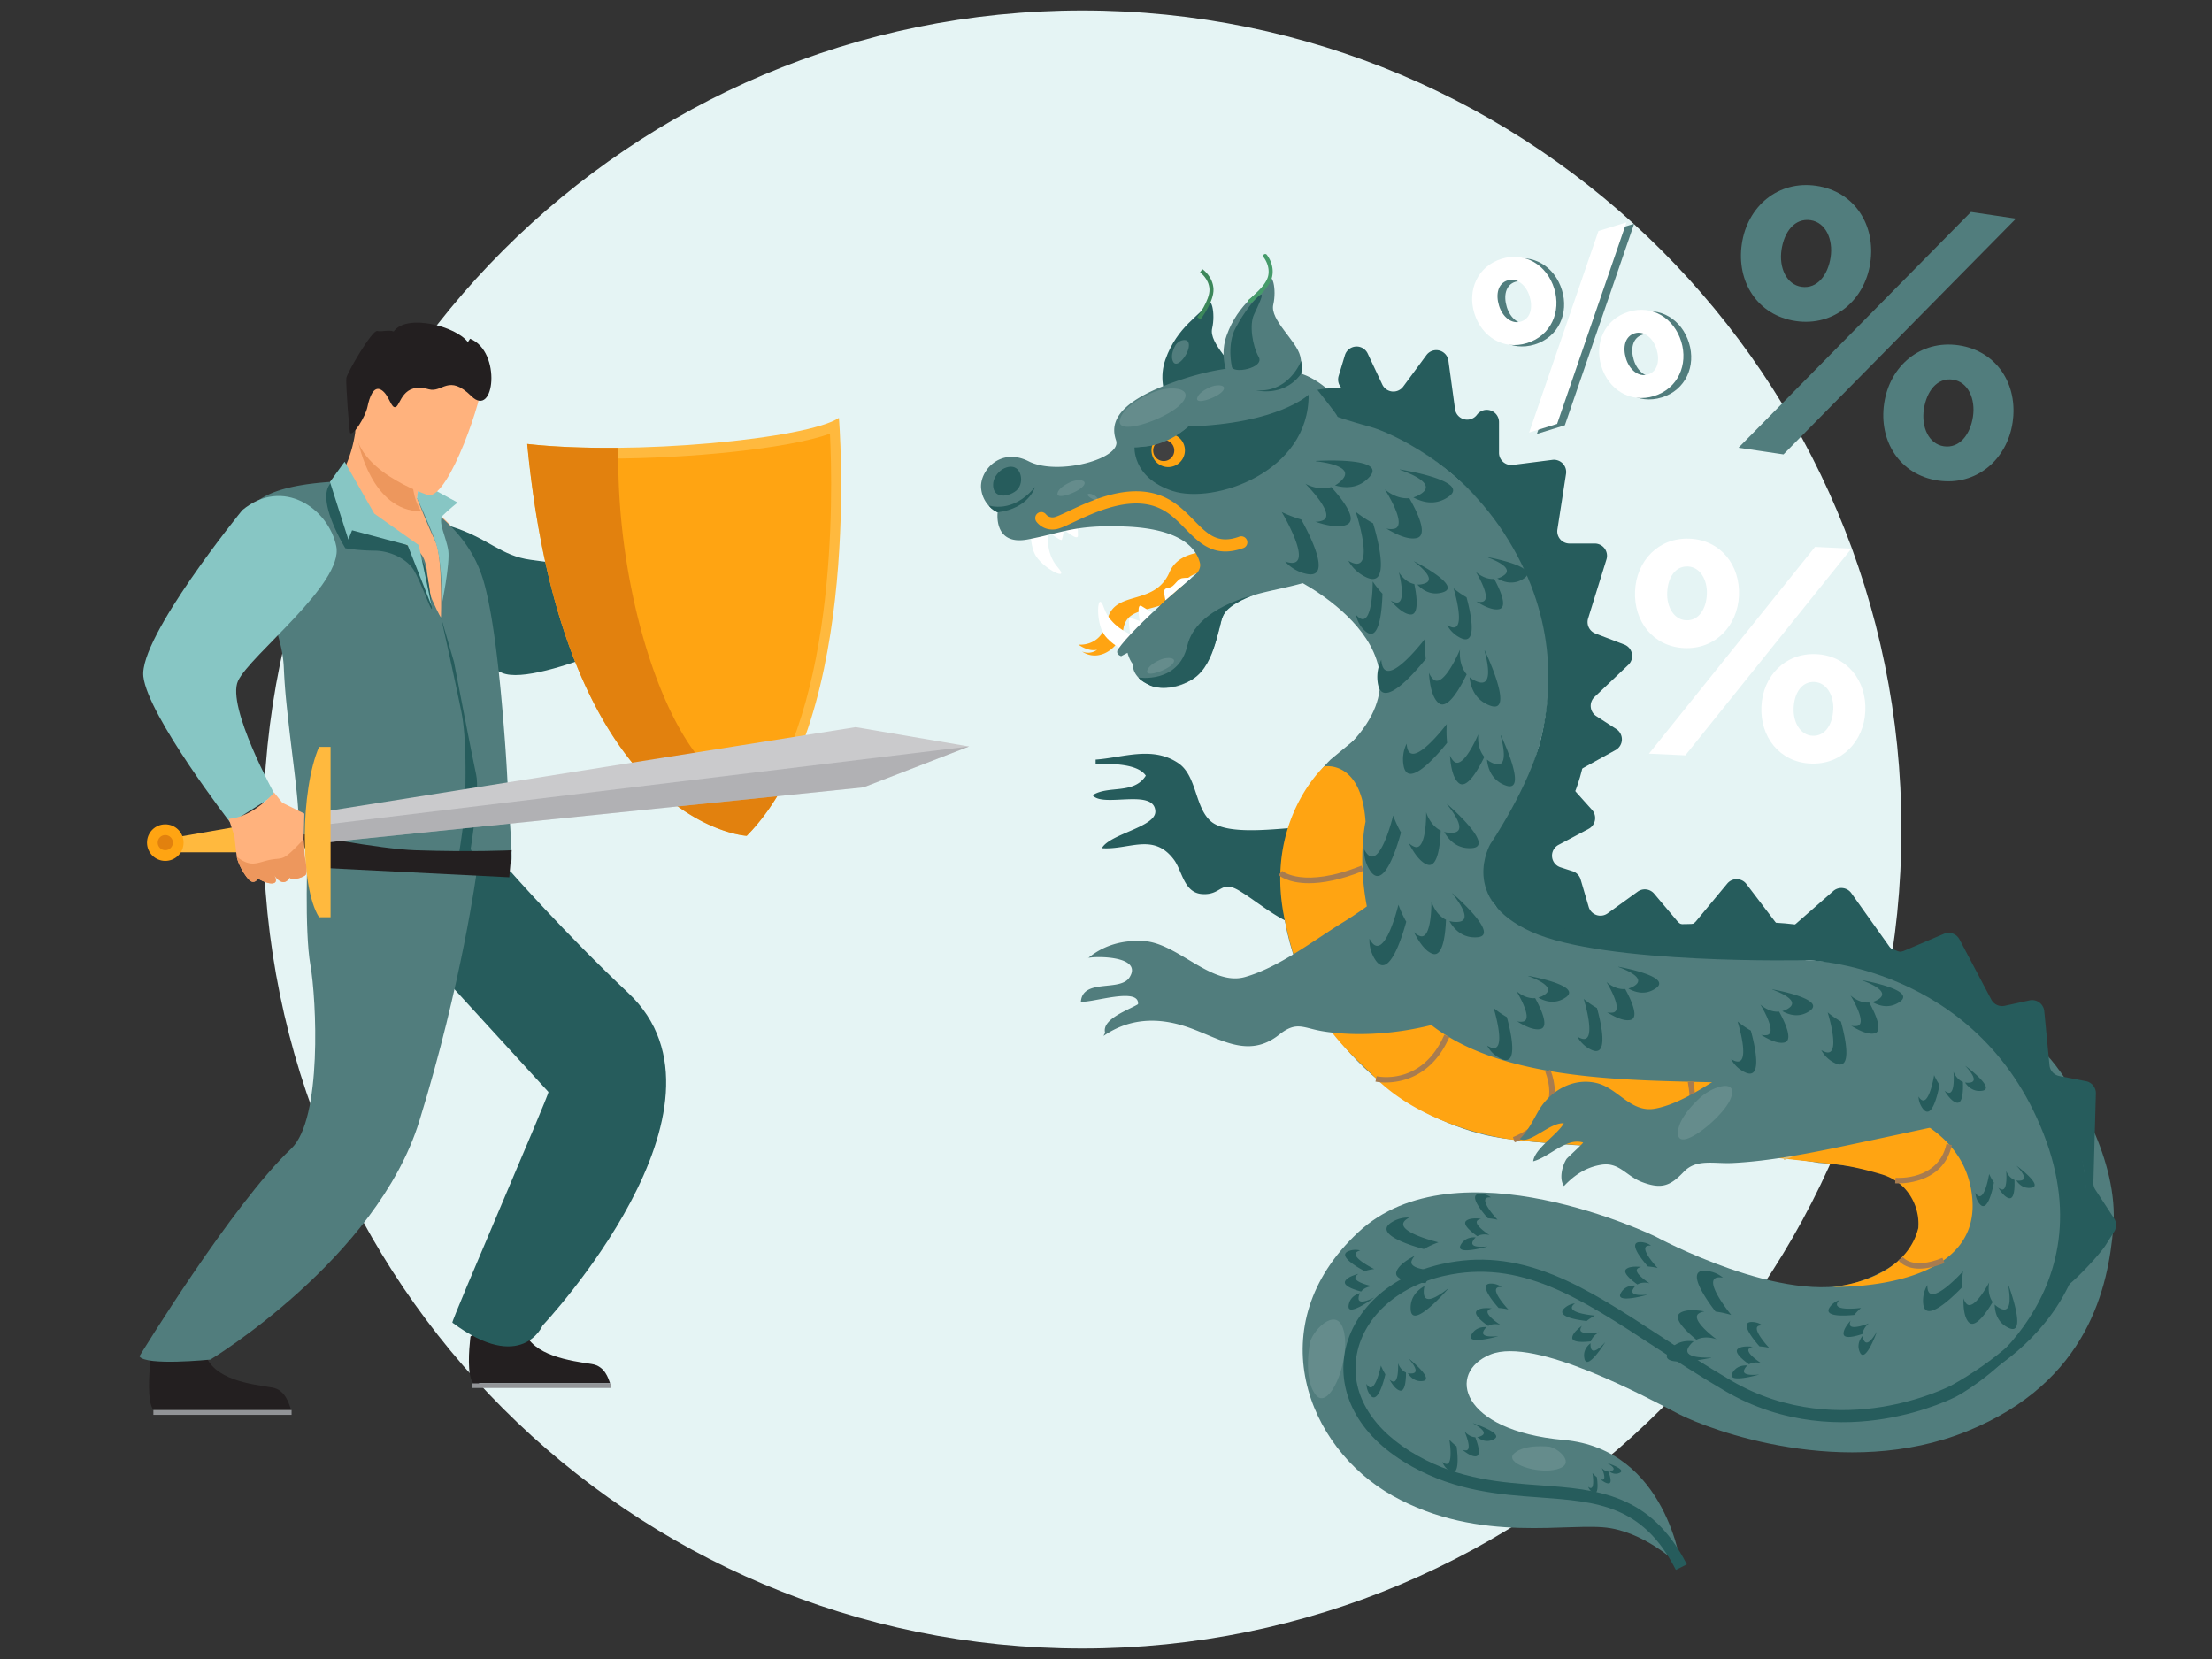 <svg xmlns="http://www.w3.org/2000/svg" width="1600" height="1200" viewBox="0 0 1600 1200">
  <rect x="0" y="0" width="1600" height="1200" fill="#333333" stroke="none"/>
  <defs>
    <style>
      .cls-1 {
        fill: #e5f4f4;
      }

      .cls-2 {
        fill: #a87c4f;
      }

      .cls-3 {
        fill: #265c5c;
      }

      .cls-4 {
        fill: #231f20;
      }

      .cls-5 {
        fill: #517d7d;
      }

      .cls-6 {
        fill: #929497;
      }

      .cls-7 {
        fill: #ffb27d;
      }

      .cls-8 {
        fill: #87c6c4;
      }

      .cls-9 {
        fill: #8a5d3b;
      }

      .cls-10 {
        fill: #ed975d;
      }

      .cls-11 {
        fill: #ffb93e;
      }

      .cls-12 {
        fill: #ffa412;
      }

      .cls-13 {
        fill: #e2810e;
      }

      .cls-14 {
        fill: #cacacc;
      }

      .cls-15 {
        fill: #85868c;
        opacity: 0.36;
      }

      .cls-16, .cls-21 {
        fill: #fff;
      }

      .cls-17 {
        fill: #459b6a;
      }

      .cls-18 {
        fill: #3c875a;
      }

      .cls-19 {
        fill: #404041;
      }

      .cls-20 {
        fill: #e0bf77;
      }

      .cls-21 {
        opacity: 0.12;
      }
    </style>
  </defs>
  <title>Likvidum_illustration</title>
  <g id="background">
    <path class="cls-1" d="M1375.34,600c0,327.2-265.25,592.45-592.45,592.45S190.44,927.2,190.44,600,455.69,7.55,782.89,7.55,1375.34,272.8,1375.34,600Z"/>
  </g>
  <g id="illustration">
    <g>
      <path class="cls-2" d="M544.84,462.51a57.4,57.4,0,0,1-34.48-10.39c-3.19-2.27-5.62-5.34-9.34-6.82-2.73-1.09-8.87.06-11.1-1.67-4.69-3.63-4.54-18-.29-22,5-4.63,13.17.32,19.17.08,7.67-.3,12.2-.56,19.44-3.12,6.43-2.27,16.66-6.69,23.14-2.36,8.57,5.74,8.74,23.18,5.86,30.35.69,4.37.29,10.89-2.83,15A63.17,63.17,0,0,1,544.84,462.51Z"/>
      <path class="cls-3" d="M265.29,424.69s71.5,51.2,98.07,62.1,131.71-41.24,131.71-41.24l-2-25.63s-90.13-12.44-109.22-15c-21.59-2.89-30.49-15.51-57.07-24S261.82,388.51,265.29,424.69Z"/>
      <g>
        <path class="cls-4" d="M441.31,1000.58H342.37c-4.76-5.39-3-25.29-2.29-31.79.15-1.31.25-2.07.25-2.07s33.79-25.1,38.43-5.88c.14.6.32,1.19.5,1.77,5.85,18,33.5,21.73,48.64,24C437.75,988.1,440,997.27,441.31,1000.58Z"/>
        <path class="cls-4" d="M210.63,1019.92H111c-4.8-5.85-3-27.44-2.31-34.49.15-1.42.26-2.24.26-2.24s34-27.23,38.71-6.38c.14.65.31,1.29.5,1.92,5.89,19.5,33.46,22.43,48.72,24.9C206.76,1005.24,209.28,1016.32,210.63,1019.92Z"/>
        <path class="cls-3" d="M369.23,630.31s39.7,45.16,85.21,87.92c87.35,82.09-62,240.59-62,240.59s-15,35.29-65.23-2.14c-1.09-.81,70.42-165.8,69.5-166.81-44.91-49.19-143-156.24-143-156.24Z"/>
        <path class="cls-5" d="M344.94,629.75s-10.79,81.46-41.63,181.15S152.18,983.42,152.18,983.42s-47,4.76-51.33-2.38c0,0,67-109.78,109.78-150.18,22.57-21.31,18.29-108,13.88-132.91s-2-83.9-2-83.9Z"/>
        <rect class="cls-6" x="110.96" y="1019.92" width="99.95" height="3.47" transform="translate(321.86 2043.32) rotate(-180)"/>
        <rect class="cls-6" x="341.59" y="1000.67" width="100.11" height="3.31" transform="translate(783.3 2004.65) rotate(-180)"/>
      </g>
      <path class="cls-7" d="M325.85,379.92c-34.28,12.35-95.54-14.83-95.54-14.83s31.06-25.3,27.39-75.19l27.71,20.56,18.82,14a218.5,218.5,0,0,1-1.12,23.93c-.36,4-.84,8.49-1.47,13.39A83.15,83.15,0,0,1,325.85,379.92Z"/>
      <path class="cls-5" d="M369.7,623.12c-10,.27-75.49,5.94-80.21,5.67-24.83-1.23-38.67-.8-62.58-9.71-3.17-1.18-11-9.74-10.84-16.27.76-22.72-4.41-50.4-9-95.24-.84-8.34-1.43-16.64-1.79-24.81-2.67-60.91-83-126.09,33.42-134.18,2.67-.18,16.05,4.11,28.81,9.38a55.24,55.24,0,0,0,34.26,2.49L313,369c13.79,11,29,26.13,36.29,49.7,6.21,20.06,10.84,56.49,14.09,94.3,1.47,17.15,2.81,34.44,3.62,50.86l0,.59a50,50,0,0,1,.36,5q.24,4.38.46,8.61C368.77,595.68,371,623.06,369.7,623.12Z"/>
      <path class="cls-7" d="M301.73,360.45s7.86,20.45,13.22,31.17,4,54.94,4,54.94-1-.67-6.36-12.73S312.27,401,298.87,397s-32.16-16.08-40.19-25.46-12.06-22.78-12.06-22.78l8-10.72Z"/>
      <path class="cls-3" d="M249.3,334s-8,12.06,5.36,28.14,33.49,28.14,44.21,34.84,12.06,32.16,13.4,41.54-8-18.76-13.4-26.8-17.42-13.4-28.14-13.4a141.07,141.07,0,0,1-20.93-1.75s-19.77-31.9-11.94-45.21C246.39,336.86,249.3,334,249.3,334Z"/>
      <path class="cls-8" d="M303.11,348.36,331,363.48s-6.7,5.36-10.72,9.38,2.68,16.08,4,25.46-4.69,38.86-4.69,38.86.67-30.82-4.69-45.56-13.22-31.17-13.22-31.17Z"/>
      <path class="cls-3" d="M319,446.56s10.72,48.24,14.74,68.34,2.93,51.44,2.68,65.65-6.7,50.92-6.7,50.92l16.21-5.6-5.49-11.82s6.7-41.53,4-53.59-16.08-81.74-16.08-81.74Z"/>
      <path class="cls-4" d="M368.37,634.57l-141.85-7.12-10.45-24.64S274.54,614.1,300.13,615c42.33,1.41,69.95,0,69.95,0Z"/>
      <path class="cls-8" d="M175.26,369S100.35,460.89,103.7,489.4s63.09,105.86,63.09,105.86l32.08-20.32s-35.17-63.86-26.73-82.34,76.54-70.39,71.09-97.46S204.68,344.56,175.26,369Z"/>
      <polygon class="cls-8" points="312.27 438.52 294.85 394.3 254.66 383.58 251.97 390.28 238.66 348.58 249.29 334 270.74 371.52 302.89 394.3 312.27 438.52"/>
      <path class="cls-9" d="M534.08,419.07c.15-.29,1.32-.82.52.05-23.26,4.78,4.76,37.16.67,39.16,0,.1.72.58.13.93-15,7-11.06-19.58-13.24-24.81s-9.55-7.17-4.31-11.9C520.61,420,532.65,420.1,534.08,419.07Z"/>
      <path class="cls-2" d="M504.23,419.92c-.18-.28,1.56,1.29,2.56,1.79,7.83-5.8,25-21.88,31.64-6.91-3.76,3.37-9.06,3-13.73,5.31-9.68,4.77-3.91,4.72-4.23,13C519.87,448.2,501.44,433,504.23,419.92Z"/>
      <path class="cls-2" d="M554.56,420.13c.48-15.39-22.5.2-26.77,1.39-2.23,6.56-2.43,13.16.68,19.57,1.43,3,4.41,5.64,5.48,8.6,1.26,3.44.26,6.55,3,9.47,4,4.26,15.75,4.81,19.44.25,3.39-4.2,2.05-13.29,2.63-18.8.48-4.5.62-8.51-.64-13.12C557,422.45,554.29,421.24,554.56,420.13Z"/>
      <path class="cls-10" d="M298.17,346s-.09,14.39,6.56,23.89c-36.12,0-45.49-50-45.49-50,10.7.47,19.42,2.85,26.34,6.33Z"/>
      <path class="cls-7" d="M310,358.24s-58.91-18.95-52.56-54.63,3.21-60.91,40.15-56.47,50.85,14,51.62,26.38S325.09,359.74,310,358.24Z"/>
      <path class="cls-4" d="M253.31,313.25c2.37,2.1,11.06-12,12.49-19s4.49-15.79,10.19-12.1,6.91,13.89,10.37,12.18,4.82-18.16,23.72-12.78c10,2.85,14.23-11.43,30.9,5s22.08-32.26-.92-41.54l-1.65,2.48c-8.09-11.26-44.08-21-53.62-7.76-4.24-1.33-7.75.38-12-.32-3.67-.61-21.62,29.88-22.27,34.08C250,276.6,252.59,312.63,253.31,313.25Z"/>
      <g>
        <path class="cls-11" d="M381.35,321.12c76,8.61,203.21-3.75,225.45-18.85,0,0,18.09,216.38-66.68,302.3C540.12,604.57,408,597.74,381.35,321.12Z"/>
        <path class="cls-12" d="M537.61,596.44c-8.54-1.44-34.84-8-63-36.51-31.18-31.58-70.89-97.06-85.2-230.21,14.81,1.32,31.59,2,50,2,58.22,0,130.43-7.06,160.92-18C602.5,357.47,605.83,523.5,537.61,596.44Z"/>
        <path class="cls-13" d="M570.18,561.47c-8.21,16.3-18.1,31-30.06,43.11,0,0-132.16-6.83-158.78-283.47,19.48,2.21,42.36,3,66,2.79-2.78,127,54.29,275,112.14,242.23A49.52,49.52,0,0,1,570.18,561.47Z"/>
      </g>
      <polygon class="cls-11" points="171.19 597.99 125.05 606 125.05 616.48 176.93 616.48 171.19 597.99"/>
      <circle class="cls-12" cx="119.56" cy="609.49" r="13.23"/>
      <circle class="cls-13" cx="119.56" cy="609.49" r="5.49"/>
      <path class="cls-7" d="M220.78,633.15c-2.15,1.68-9.62,4.1-11.3,1.68,0,0-1.92,3.84-5.29,3.14-2.71-.59-5-3.7-5.82-4.85.76,1.32,2.68,5.22-.89,5.81-4.33.73-11.17-3.6-11.17-3.6a3.28,3.28,0,0,1-4.22,2.38c-3.34-1-10.08-12.72-10.81-18S169.6,605,169.6,605l-4.11-12.74c17.84-1.26,32.79-19,32.79-19l5.91,7.37,15.95,7.84-.5,18.72.79,12.5S223,631.46,220.78,633.15Z"/>
      <polygon class="cls-14" points="700.96 539.94 698.78 540.8 624.57 569.51 234.88 609.49 229.2 598.16 232.41 597.76 235.38 586.86 618.92 525.96 698.25 539.48 700.96 539.94"/>
      <polygon class="cls-15" points="236.87 596.26 700.96 539.94 624.57 569.51 234.88 609.49 236.87 596.26"/>
      <path class="cls-11" d="M230.79,540.26c-13.45,30.65-14.17,100.88,0,123.22h8.33V540.26Z"/>
      <path class="cls-10" d="M220.78,633.15c-2.15,1.68-9.62,4.1-11.3,1.68,0,0-1.92,3.84-5.29,3.14-2.71-.59-5-3.7-5.82-4.85.76,1.32,2.68,5.22-.89,5.81-4.33.73-11.17-3.6-11.17-3.6a3.28,3.28,0,0,1-4.22,2.38c-3.34-1-10.08-12.72-10.81-18,9.62,7.5,13.94,4.73,21.91,2.71s10.17-.13,15.3-4.39,9.33-9.32,11.15-10.81l.79,12.5S223,631.46,220.78,633.15Z"/>
    </g>
    <g>
      <path class="cls-3" d="M1025.09,588.67a599.24,599.24,0,0,1-85.29,9.86c-15.56.69-51.46,6-63.71-4.27-12-10.07-10.2-33.15-23.87-42.32-18.78-12.59-39.89-3.88-59.72-2.5,0,.12,0,2.74,0,2.89,10.11.28,30-.47,36.3,8.71-8.77,13.87-27,6.79-38.47,14.14,7.21,9.29,44.47-5.26,45.36,11.55.61,11.53-33,16.31-38.67,26.79,19.72,1.39,37.42-11.59,52.22,8.47,6,8.17,7.09,23.78,20.27,24.7,14.44,1,13.16-10.73,27.12-2.27,13.34,8.09,27.12,20.55,42.19,25.17,14.52,4.45,30.36,6.7,45.28,11.16q31.13,9.3,62.32,18.4l-18.5-108.69"/>
      <path class="cls-12" d="M903.45,402.84s-46.79-13.91-57.56,11.1S805.75,426.19,801,448.58c-4.18,19.81-20.95,17.67-20.95,17.67s6.9,5.34,13.52,3.74a10.81,10.81,0,0,1-10.91,1.23,15.78,15.78,0,0,0,13.19,2.42c7.94-1.91,15-9.46,16.75-19,2.26-12.32,12.75-12.24,27.79-17,16.94-5.32,9.73-17.75,25.29-22.91s43.54,6.3,43.54,6.3Z"/>
      <path class="cls-5" d="M962.48,549.38s-52.55,48-29.47,132.8,96.16,132.57,153.19,141.06,173.4,7.88,229.5,17.91c0,0,50.29,2.26,63.43,18.72s18.43,49.23-34.8,67.32-146.66-32.67-146.66-32.67-143.89-70-215.42-3-37.07,155.57,25,190.34c63.64,35.64,128.87,18.63,157.54,23.5s51.32,28.19,51.32,28.19-10.12-85.27-85.07-92-85.1-48.84-52.9-61.85,113.65,31.47,136.08,43.08,120.3,48.19,208.56,12.49S1525,930.08,1528.61,887.93c4.09-48.11-28.5-101.78-45-121.36s-70.22-57.67-124.78-66.75c-45.26-7.54-167.52-10.62-167.52-10.62s-94.4-6-117.86-43.54,22.73-101.06,22.73-101.06,8.4-46.54-91.12-30.37Z"/>
      <g>
        <path class="cls-3" d="M854,305.9s-19.58-21.46-11.05-45.78,26.19-32.5,29.64-39.88,6.75,6.23,4.19,17.32,16.76,26.06,19.45,37.19S899.25,314.6,854,305.9Z"/>
        <path class="cls-16" d="M779.48,378.33s.09,3.6.24,9c.11,4.59-10-4.24-10-4.24s-.78,4.53-1.61,7.25c-.52,1.72-10.06-6-10.06-6s-2.3,15.36,7,25.92-9,2-15.5-7.69c-4.33-6.42-4.07-17.9-4.07-17.9S769.56,377.69,779.48,378.33Z"/>
        <path class="cls-5" d="M930.18,269.16s-24.91-11-73.5,4.66-54,31.35-49.44,44.66-42.19,25.9-63.09,15.23-36.17,7.43-34.42,20.1a21.29,21.29,0,0,0,11.9,16.76s-3.29,24.36,21.75,19.62,34-10.83,71.07-9.3,50.51,14,53.5,26.36S836,432,835.53,446.5s-9.13,21.84-14.76,31.05,9.68,23.85,29.48,19.07,27.34-22.31,33.1-47.27,51.7-19,81.47-36.69,38.09-53.7,28.45-82.8S953,266.26,930.18,269.16Z"/>
        <path class="cls-16" d="M833.39,443.08l-7.67-4.69c-3.92-2.39-1.33,10.79-1.33,10.79s-4.3-1.57-7.08-2.21c-1.75-.41.22,11.73.22,11.73s-14.47-5.68-19-19-6.23,6.74-1.06,17.27c3.4,6.95,13.48,12.46,13.48,12.46S829,452,833.39,443.08Z"/>
        <path class="cls-5" d="M866,414.38S820,452.85,808.48,470c0,0-1.87,3.08,2.43,4.65l4.65-2.43s1.5,6.19,4.87,9.3,20-31,20-31S867.69,425.86,866,414.38Z"/>
        <path class="cls-16" d="M843,434.21s-1.49-6.18-.55-7.72,3.71-.9,5.89-2.73,4-4.91,6.52-5.5a26.59,26.59,0,0,1,6.75-.19Z"/>
        <path class="cls-5" d="M898.23,288.66s-19.58-21.46-11.05-45.77,26.19-32.51,29.64-39.89,6.74,6.23,4.18,17.32,16.77,26.06,19.46,37.2S943.53,297.36,898.23,288.66Z"/>
        <path class="cls-17" d="M904.22,219.27a1.47,1.47,0,0,1-1.16-.57,1.46,1.46,0,0,1,.28-2c.12-.09,12.16-9.34,13.94-17.05,1.72-7.47-3.23-13.52-3.28-13.58a1.46,1.46,0,0,1,2.23-1.88c.25.29,5.95,7.19,3.89,16.12-2,8.73-14.48,18.31-15,18.72A1.48,1.48,0,0,1,904.22,219.27Z"/>
        <path class="cls-18" d="M868.3,231.16,866,229.4c.09-.12,9.2-12.27,8.84-20.17-.35-7.71-6.74-12.15-6.8-12.19l1.64-2.42c.32.22,7.67,5.33,8.08,14.48C878.15,218.05,868.71,230.63,868.3,231.16Z"/>
      </g>
      <path class="cls-5" d="M962.78,550.62c92.27-73.33-24.41-130.92-24.41-130.92L933.93,301S997,285.76,1068.65,360.1s64.89,182,4.91,256.24C1013.79,690.31,962.78,550.62,962.78,550.62Z"/>
      <path class="cls-3" d="M946.56,285.5s-21.8,20.95-87.09,23c0,0-18.49,16.91-38.84,14,0,0-2.34,22.82,27.52,32.63S947,341.68,946.56,285.5Z"/>
      <path class="cls-5" d="M1082.33,604.71s-17.95,24.66-.6,50.65S1056,665.58,1056,665.58s-16.34-40.57-13.22-43.94,11.9-21.2,15.31-23.33,13.05-11,13.05-11Z"/>
      <path class="cls-12" d="M987.74,594.34s-12.37,54.36,19.75,114.37c45.31,84.63,192.35,70.08,267,75.62s146.74,22.17,152.12,82.41c6.05,67.76-101,64.06-101,64.06s52.24-3.54,62-42.71a38.38,38.38,0,0,0-10.78-29.4,37.4,37.4,0,0,0-15.84-9.25c-7.44-2.24-21.18-6-33.74-7.32-18.37-2-76.64-8.75-90.85-8.63s-117.53-6.18-141.29-9-70-15.27-99.33-44c-26.94-26.36-51.74-45.06-66.64-115.86s28.67-110.26,28.67-110.26S984.71,549.25,987.74,594.34Z"/>
      <path class="cls-12" d="M856.74,322.89A12.09,12.09,0,1,1,842.16,314,12.08,12.08,0,0,1,856.74,322.89Z"/>
      <path class="cls-19" d="M849.17,324.07a7.63,7.63,0,1,1-9.21-5.63A7.63,7.63,0,0,1,849.17,324.07Z"/>
      <path class="cls-5" d="M825.31,323.25s21.17.34,39.16-19.79-12.73-26.82-26.84-14.81-25,26.14-24,31.44S825.31,323.25,825.31,323.25Z"/>
      <path class="cls-3" d="M724.66,339.73s-6.83,4.26-6.28,12,8.58,8.4,15.4,4.13,5.68-14.46,1.07-17.27S724.66,339.73,724.66,339.73Z"/>
      <path class="cls-3" d="M891,264.93s-3.61-15.56,2.66-27.54,14.38-21.8,17.79-23.94-1,6.79-4.43,14.17-1.11,22.52,3.45,30.58S891,270.89,891,264.93Z"/>
      <path class="cls-3" d="M941.12,261.06s-8.6,23.25-32.65,21.2c0,0,20.06,5.38,32.68-11.94A26.25,26.25,0,0,0,941.12,261.06Z"/>
      <path class="cls-12" d="M894,398c-17.46,4-27.23-5.93-36.72-15.62-5.63-5.74-11.44-11.67-19.15-15-20.51-9-45.94,3-61.13,10.14-6.56,3.09-10.89,5.14-14.1,5.4a14.53,14.53,0,0,1-13.11-5.41,4.38,4.38,0,0,1,2.31-7l3.24-.85-4.24,1.12.89-.25a4.43,4.43,0,0,1,4.61,1.51,6.08,6.08,0,0,0,5.57,2.13c1.64-.13,6.66-2.5,11.1-4.59,16.54-7.8,44.22-20.84,68.37-10.25,9.27,4.07,16,10.91,21.89,16.95,9.88,10.08,17.21,17.56,32.8,11.93a4.39,4.39,0,0,1,5.53,2.28h0a4.37,4.37,0,0,1-2.43,5.92A48.08,48.08,0,0,1,894,398Z"/>
      <path class="cls-3" d="M715.19,365.58s17.23,6.31,33.44-13.31c0,0-4.14,15.4-27,18.3C721.63,370.57,717.32,369,715.19,365.58Z"/>
      <path class="cls-3" d="M823.43,490.06s29,4.72,35.39-23S908,430.12,908,430.12s-18.72,6-23.12,14.92-5.74,39.24-25.47,48S830.39,495,830.39,495,824.94,492.38,823.43,490.06Z"/>
      <path class="cls-2" d="M946.75,638.85c-15.26,0-21.55-5.56-22-5.94l2.7-2.95c.14.14,15.25,13,57.3-3.8l1.48,3.71C969.15,636.71,956.22,638.85,946.75,638.85Z"/>
      <path class="cls-20" d="M961.72,718.62c-11.32,0-18.05-3.89-18.58-4.2l1.5-2.51c.23.14,23.81,13.6,58.05-12.13l1.75,2.33C987.05,715.19,972.36,718.62,961.72,718.62Z"/>
      <path class="cls-2" d="M1002.23,783a36.84,36.84,0,0,1-7.34-.63l.89-3.9-.44,2,.44-2c1.33.3,32.86,6.87,48.93-30l3.67,1.6C1035.8,778.88,1013.68,783,1002.23,783Z"/>
      <path class="cls-2" d="M1095.65,826.28l-1.32-3.78c.17-.06,17-6.1,23.63-20.43,3.66-7.9,3.57-16.94-.24-26.86l3.73-1.44c4.22,11,4.27,21.08.13,30C1114.22,819.65,1096.4,826,1095.65,826.28Z"/>
      <path class="cls-2" d="M1194.3,833.24l-.46-4c.13,0,13.78-1.76,22-13,6-8.22,7.69-19.48,5-33.45l3.93-.76c2.91,15.14,1,27.46-5.74,36.62C1209.76,831.32,1194.93,833.17,1194.3,833.24Z"/>
      <path class="cls-20" d="M1290.5,839.09l-.85-2.79c.17-.06,17.56-5.54,24.18-19.7,3.7-7.94,3.39-17.17-.94-27.43l2.7-1.14c4.66,11.07,5,21.1.88,29.82C1309.28,833.2,1291.27,838.86,1290.5,839.09Z"/>
      <path class="cls-2" d="M1372.8,856c-1.22,0-1.94,0-2-.06l.32-4c1.26.1,30.95,2.11,36.81-24.51l3.9.86C1406.16,854.13,1380.23,856,1372.8,856Z"/>
      <path class="cls-2" d="M1388.42,917.65c-10.91,0-15.08-5.75-15.32-6.1l3.29-2.28-1.64,1.14,1.63-1.16c.28.39,7.14,9.37,28.63.59l1.51,3.7C1399.08,916.58,1393.12,917.65,1388.42,917.65Z"/>
      <path class="cls-5" d="M1017.54,633.2c-14.7,12-30,24.09-46.22,34-21.81,13.42-46,32.43-70.75,39.5-24.33,6.94-48.78-24.71-73.39-26-14.42-.77-28,2.4-40,12.2-.41.38-.42.36,0-.06,7.9-1.46,39.4-.89,29.81,14.16-6.74,10.58-33.71.48-35.16,17.48,7.37,1.26,42.59-11,41.33,1.87-6.2,3.93-26.61,10.71-23.77,20.74a11.35,11.35,0,0,0-1.15,2.21s0,0,0,0c18.77-12.95,39.46-13.58,60.43-6.47,23.31,7.91,43.83,23.66,66.6,5.56,12.72-10.12,17.23-4.75,31.81-2.41,29.46,4.72,64.48.65,92-8.53a154.78,154.78,0,0,0,30.13-13.7c8.94-5.49,8.66-3.53,3.15-12.19-6.71-10.54-15.84-20.16-23.55-30l-37.82-48.14"/>
      <path class="cls-5" d="M1325.72,721.93a646.09,646.09,0,0,1-67.8,48.26c-17.36,10.79-40.44,28.07-60.86,31.73-17.52,3.13-26.71-14.87-42.23-18.52-17.49-4.12-33.88,6-42,20.11-4.22,7.34-7.41,14.22-13.47,20.31,7,4.17,21.9-12.2,31.78-11.31-4.53,8.23-21,18.12-22.15,27.49,11.69-3,24.06-17.42,36.08-13.61.65.2-11.34,11-11.94,11.9-3.14,4.84-5.55,14.47-1.85,19.59,7.85-8.24,16.21-13.66,27-15.37,13-2.08,17.81,8.14,29.64,12.59,14.22,5.34,20.47,2.5,30-7.49,9.18-9.62,21.62-5.73,35.32-6.39,27.2-1.32,57-7.3,83.65-12.92q32.46-6.82,64.88-13.84l-72.49-92.29"/>
      <path class="cls-3" d="M952.91,282s43.3-10.45,99.78,28.28,102.13,119.35,97.1,207-40.73,75.3-31.82,117.65,89.73,33.16,149.14,32.08c82.11-1.5,212.9,46.78,238.76,170.15s-92.73,169-92.73,169,113.17-62.67,65.08-185.9-171.51-125.76-171.51-125.76-146,3.43-198.93-20.46S1078,610.51,1078,610.51s28.41-41.73,36.73-76.7,11.28-89.56-26.88-148.24-94.19-76.1-94.19-76.1-26.78-7.5-26.29-8.16S952.91,282,952.91,282Z"/>
      <path class="cls-3" d="M1212.2,1135.56c-24-47-57-49.37-98.79-52.44-28.06-2-59.87-4.39-92-22.29-18.36-10.21-32-22.78-40.39-37.36-7.79-13.46-10.79-28.28-8.68-42.86,4.6-31.73,32.27-57.76,70.5-66.3,26.92-6,52.63-3.5,80.94,7.93,25.26,10.2,50.58,26.75,77.38,44.26,16.09,10.52,32.73,21.4,51,32.07,40.5,23.7,81.47,23.48,108.71,19.13,29.72-4.76,50.08-15.33,50.29-15.43s34.39-18.09,56-43.45l-3.21,10.57c-22.72,26.7-47.62,40.07-48.67,40.62-.88.47-21.62,11.27-52.68,16.29-28.74,4.64-72,4.9-114.84-20.17-18.43-10.78-35.17-21.72-51.35-32.29-54.06-35.34-96.76-63.24-151.61-51-34.65,7.74-59.67,30.91-63.74,59-4,27.32,12.32,53.31,44.66,71.31,30.48,17,59.94,19.12,88.42,21.21,41,3,79.75,5.85,106,57.19Z"/>
      <g>
        <path class="cls-3" d="M980.64,370.22s14.72,44.23-2.81,36.68a21.57,21.57,0,0,1-2.54-1.29,28.66,28.66,0,0,0,13.48,12.18c17.17,7.39,7.9-27.65,4.42-39.27A90,90,0,0,1,980.64,370.22Z"/>
        <path class="cls-3" d="M1001.72,354s16.76,26.06,6.87,28.45a13.07,13.07,0,0,1-5.81-.15c6.94,4.21,15.81,8.37,22,6.88,8.82-2.13-.44-20.3-5.37-28.86C1009.66,361.33,1001.72,354,1001.72,354Z"/>
        <path class="cls-3" d="M1012.64,339.59l-.17.16c10.6,3.75,25,10.44,16.08,16.94a19.09,19.09,0,0,1-6.24,3.09c6,3.31,15.91,6.49,25.8-.74C1063.73,347.61,1012.64,339.59,1012.64,339.59Z"/>
      </g>
      <g>
        <path class="cls-3" d="M927.11,370.37s24,40.11,5.22,36.53a26.09,26.09,0,0,1-2.77-.72,28.72,28.72,0,0,0,15.85,9c18.42,3.51,1.73-28.79-4.2-39.42A91.06,91.06,0,0,1,927.11,370.37Z"/>
        <path class="cls-3" d="M944.23,349.91s22.08,21.88,12.91,26.37a13.16,13.16,0,0,1-5.72,1.11c7.71,2.62,17.3,4.76,23,2,8.17-4-4.84-19.78-11.52-27.09C953.6,355.35,944.23,349.91,944.23,349.91Z"/>
        <path class="cls-3" d="M951.79,333.41l-.13.2c11.2,1.37,26.73,4.8,19.43,13.1a19.46,19.46,0,0,1-5.43,4.38c6.56,1.94,17,2.9,25.1-6.33C1003.57,330.17,951.79,333.41,951.79,333.41Z"/>
      </g>
      <g>
        <path class="cls-3" d="M992.92,420.56s.2,35.16-10.6,25.64a16.77,16.77,0,0,1-1.52-1.52,21.61,21.61,0,0,0,6.82,11.89c10.58,9.32,12.13-18,12.36-27.13A68.08,68.08,0,0,1,992.92,420.56Z"/>
        <path class="cls-3" d="M1011.83,413.86s5.93,22.62-1.73,22a10.07,10.07,0,0,1-4.13-1.47c4,4.64,9.38,9.7,14.15,10.08,6.82.53,4.43-14.67,2.9-22C1015.81,421,1011.83,413.86,1011.83,413.86Z"/>
        <path class="cls-3" d="M1023,406.08l-.16.08c6.73,5.16,15.47,13.33,7.57,15.91a14.57,14.57,0,0,1-5.2.76c3.51,3.77,9.89,8.38,18.68,5.51C1057.8,423.8,1023,406.08,1023,406.08Z"/>
      </g>
      <g>
        <path class="cls-3" d="M1031,461.72s-27.79,36.88-31.49,18.34a23.34,23.34,0,0,1-.38-2.81,28.41,28.41,0,0,0-2.35,17.85c3.63,18.16,27-9.1,34.51-18.47A89,89,0,0,1,1031,461.72Z"/>
        <path class="cls-3" d="M1056.1,469.8s-11.83,28.33-19.34,21.6a13,13,0,0,1-3.15-4.82c.47,8,2.07,17.6,6.75,21.79,6.69,6,16.31-11.78,20.52-20.61C1054.59,480.39,1056.1,469.8,1056.1,469.8Z"/>
        <path class="cls-3" d="M1074,470.59l-.23,0c2.91,10.75,5.53,26.23-4.77,22.64a19.21,19.21,0,0,1-6-3.35c.66,6.73,3.65,16.63,15.11,20.62C1096.19,516.78,1074,470.59,1074,470.59Z"/>
      </g>
      <g>
        <path class="cls-3" d="M1046.47,523.76s-25.31,33.58-28.68,16.7a21.17,21.17,0,0,1-.34-2.56,25.84,25.84,0,0,0-2.14,16.25c3.3,16.54,24.57-8.28,31.42-16.82A81.13,81.13,0,0,1,1046.47,523.76Z"/>
        <path class="cls-3" d="M1069.3,531.11s-10.77,25.8-17.61,19.67a11.89,11.89,0,0,1-2.87-4.39c.43,7.31,1.89,16,6.15,19.84,6.09,5.46,14.85-10.72,18.68-18.76C1067.93,540.76,1069.3,531.11,1069.3,531.11Z"/>
        <path class="cls-3" d="M1085.6,531.84l-.21,0c2.65,9.78,5,23.89-4.35,20.61a17.31,17.31,0,0,1-5.48-3c.6,6.13,3.32,15.14,13.76,18.78C1105.8,573.89,1085.6,531.84,1085.6,531.84Z"/>
      </g>
      <g>
        <path class="cls-3" d="M1007.72,589.86s-9.79,40.9-19.62,26.76a21.34,21.34,0,0,1-1.34-2.21,25.88,25.88,0,0,0,4.53,15.76c9.63,13.84,19.22-17.41,22.09-28A81.59,81.59,0,0,1,1007.72,589.86Z"/>
        <path class="cls-3" d="M1031.59,587.49s.43,28-8.29,25.06a11.92,11.92,0,0,1-4.38-2.88c3.31,6.53,8.13,13.94,13.56,15.74,7.76,2.57,9.33-15.76,9.63-24.67C1034.18,596.88,1031.59,587.49,1031.59,587.49Z"/>
        <path class="cls-3" d="M1046.83,581.64l-.21.05c6.33,7.92,14.15,19.89,4.24,20.64a17.55,17.55,0,0,1-6.25-.61c3,5.38,9.1,12.55,20.12,11.72C1082.14,612.13,1046.83,581.64,1046.83,581.64Z"/>
      </g>
      <g>
        <path class="cls-3" d="M1011.52,654.4s-9.79,40.9-19.63,26.76a23.12,23.12,0,0,1-1.33-2.21,25.86,25.86,0,0,0,4.53,15.76c9.63,13.84,19.22-17.41,22.09-28A81.59,81.59,0,0,1,1011.52,654.4Z"/>
        <path class="cls-3" d="M1035.39,652s.43,28-8.29,25.06a11.68,11.68,0,0,1-4.38-2.88c3.31,6.53,8.12,13.94,13.55,15.74,7.77,2.57,9.34-15.76,9.64-24.66C1038,661.42,1035.39,652,1035.39,652Z"/>
        <path class="cls-3" d="M1050.62,646.19l-.2,0c6.33,7.92,14.15,19.89,4.24,20.64a17.53,17.53,0,0,1-6.25-.61c3,5.38,9.1,12.55,20.12,11.72C1085.94,676.67,1050.62,646.19,1050.62,646.19Z"/>
      </g>
      <g>
        <path class="cls-3" d="M1080.36,729.09s10.77,34.36-2.67,28.29a19,19,0,0,1-2-1,22.16,22.16,0,0,0,10.25,9.59c13.16,5.94,6.48-21.24,4-30.27A69,69,0,0,1,1080.36,729.09Z"/>
        <path class="cls-3" d="M1096.86,716.85s12.59,20.36,4.92,22.07a10.19,10.19,0,0,1-4.49-.2c5.31,3.35,12.1,6.68,16.88,5.61,6.84-1.52-.06-15.68-3.75-22.36C1102.89,722.61,1096.86,716.85,1096.86,716.85Z"/>
        <path class="cls-3" d="M1105.49,705.86l-.13.12c8.13,3,19.14,8.4,12.19,13.31a15.18,15.18,0,0,1-4.86,2.3c4.56,2.64,12.2,5.23,19.93-.22C1144.84,712.75,1105.49,705.86,1105.49,705.86Z"/>
      </g>
      <g>
        <path class="cls-3" d="M1145.54,722.52s10.77,34.35-2.67,28.29a19.74,19.74,0,0,1-1.94-1,22.11,22.11,0,0,0,10.25,9.59c13.15,5.94,6.47-21.24,3.94-30.27A69,69,0,0,1,1145.54,722.52Z"/>
        <path class="cls-3" d="M1162,710.28s12.6,20.35,4.92,22.06a10.18,10.18,0,0,1-4.49-.19c5.31,3.35,12.1,6.67,16.88,5.61,6.84-1.52-.06-15.68-3.75-22.36C1168.07,716,1162,710.28,1162,710.28Z"/>
        <path class="cls-3" d="M1170.67,699.29l-.13.12c8.13,3,19.14,8.4,12.19,13.31a15.18,15.18,0,0,1-4.86,2.3c4.56,2.63,12.2,5.23,19.93-.23C1210,706.18,1170.67,699.29,1170.67,699.29Z"/>
      </g>
      <g>
        <path class="cls-3" d="M1399,777.71s-3.92,24.62-10.38,16.71a12.87,12.87,0,0,1-.89-1.24,15.34,15.34,0,0,0,3.4,9.1c6.32,7.75,10.56-11.16,11.78-17.54A48.09,48.09,0,0,1,1399,777.71Z"/>
        <path class="cls-3" d="M1413,775.21s1.53,16.5-3.76,15.2a7,7,0,0,1-2.72-1.51c2.26,3.71,5.44,7.87,8.74,8.69,4.7,1.16,4.79-9.75,4.56-15C1415,780.65,1413,775.21,1413,775.21Z"/>
        <path class="cls-3" d="M1421.75,771.06l-.12,0c4.1,4.39,9.27,11.11,3.45,12a10.43,10.43,0,0,1-3.72-.07c2,3,6,7,12.42,6C1444,787.47,1421.75,771.06,1421.75,771.06Z"/>
      </g>
      <g>
        <path class="cls-3" d="M1438.81,849.19s-3.44,21.66-9.13,14.7a11.46,11.46,0,0,1-.78-1.09,13.52,13.52,0,0,0,3,8c5.56,6.81,9.29-9.83,10.36-15.43A42.13,42.13,0,0,1,1438.81,849.19Z"/>
        <path class="cls-3" d="M1451.13,847s1.35,14.52-3.3,13.37a6.24,6.24,0,0,1-2.4-1.32c2,3.26,4.79,6.92,7.69,7.63,4.14,1,4.21-8.57,4-13.21C1452.86,851.77,1451.13,847,1451.13,847Z"/>
        <path class="cls-3" d="M1458.82,843.34l-.11,0c3.61,3.86,8.16,9.78,3,10.56a9.15,9.15,0,0,1-3.28-.06c1.78,2.68,5.24,6.16,10.93,5.29C1478.4,857.77,1458.82,843.34,1458.82,843.34Z"/>
      </g>
      <g>
        <path class="cls-3" d="M1346.16,946.06s-21.73,2.89-16.69-4.54a9.63,9.63,0,0,1,.82-1.06,13.47,13.47,0,0,0-6.82,5.15c-4.94,7.28,12.07,6.1,17.75,5.52A42.65,42.65,0,0,1,1346.16,946.06Z"/>
        <path class="cls-3" d="M1351.79,957.24s-13.53,5.44-13.75.65a6.15,6.15,0,0,1,.58-2.67c-2.56,2.84-5.26,6.57-5.12,9.55.2,4.26,9.42,1.59,13.81.07C1347.7,960.26,1351.79,957.24,1351.79,957.24Z"/>
        <path class="cls-3" d="M1357.49,963.56l-.06-.09c-2.67,4.56-7,10.61-9.26,5.93a9.06,9.06,0,0,1-.87-3.16c-2.06,2.47-4.41,6.78-1.94,12C1349.26,986.46,1357.49,963.56,1357.49,963.56Z"/>
      </g>
      <g>
        <path class="cls-3" d="M1279.68,974.93s-15.07-15.93-6.09-16.2a11.74,11.74,0,0,1,1.34,0,13.39,13.39,0,0,0-8.17-2.51c-8.79.26,2.13,13.35,5.92,17.62A41.51,41.51,0,0,1,1279.68,974.93Z"/>
        <path class="cls-3" d="M1273.92,986s-12.33-7.78-8.58-10.76a6,6,0,0,1,2.5-1.09c-3.8-.42-8.4-.43-10.74,1.43-3.33,2.66,4.23,8.57,8,11.24C1269.08,984.49,1273.92,986,1273.92,986Z"/>
        <path class="cls-3" d="M1272.13,994.35l0-.1c-5.26.51-12.72.51-10.22-4a9.07,9.07,0,0,1,2-2.56c-3.2-.22-8.07.4-10.85,5.45C1248.75,1001.09,1272.13,994.35,1272.13,994.35Z"/>
      </g>
      <g>
        <path class="cls-3" d="M1199,917.17s-15.07-15.93-6.09-16.19a9.85,9.85,0,0,1,1.34,0,13.45,13.45,0,0,0-8.17-2.51c-8.79.26,2.13,13.36,5.92,17.62A42.73,42.73,0,0,1,1199,917.17Z"/>
        <path class="cls-3" d="M1193.21,928.28s-12.33-7.78-8.59-10.77a6.26,6.26,0,0,1,2.51-1.09c-3.8-.41-8.4-.42-10.74,1.44-3.33,2.66,4.23,8.56,8,11.23C1188.37,926.73,1193.21,928.28,1193.21,928.28Z"/>
        <path class="cls-3" d="M1191.42,936.6l0-.11c-5.26.51-12.72.52-10.23-4a9.12,9.12,0,0,1,2-2.56c-3.2-.23-8.08.39-10.85,5.44C1168,943.33,1191.42,936.6,1191.42,936.6Z"/>
      </g>
      <g>
        <path class="cls-3" d="M1091,947.17s-15.07-15.94-6.1-16.2a12,12,0,0,1,1.35,0,13.52,13.52,0,0,0-8.17-2.51c-8.79.26,2.12,13.36,5.92,17.62A42.34,42.34,0,0,1,1091,947.17Z"/>
        <path class="cls-3" d="M1085.24,958.27s-12.33-7.78-8.58-10.77a6.14,6.14,0,0,1,2.51-1.09c-3.8-.41-8.41-.42-10.74,1.44-3.34,2.66,4.22,8.57,8,11.24C1080.4,956.73,1085.24,958.27,1085.24,958.27Z"/>
        <path class="cls-3" d="M1083.45,966.59l0-.1c-5.26.51-12.72.51-10.22-4a9.28,9.28,0,0,1,2-2.56c-3.2-.22-8.07.4-10.85,5.45C1060.07,973.33,1083.45,966.59,1083.45,966.59Z"/>
      </g>
      <g>
        <path class="cls-3" d="M1083.2,882.28s-15.07-15.93-6.1-16.19a10,10,0,0,1,1.35,0,13.45,13.45,0,0,0-8.17-2.51c-8.79.26,2.12,13.36,5.92,17.62A42.73,42.73,0,0,1,1083.2,882.28Z"/>
        <path class="cls-3" d="M1077.43,893.39s-12.33-7.78-8.58-10.77a6.2,6.2,0,0,1,2.51-1.09c-3.8-.41-8.41-.42-10.74,1.44-3.34,2.66,4.22,8.56,8,11.23C1072.59,891.84,1077.43,893.39,1077.43,893.39Z"/>
        <path class="cls-3" d="M1075.64,901.71l0-.11c-5.26.51-12.72.52-10.22-4a9.28,9.28,0,0,1,2-2.56c-3.2-.22-8.07.39-10.85,5.44C1052.26,908.44,1075.64,901.71,1075.64,901.71Z"/>
      </g>
      <g>
        <path class="cls-3" d="M998.87,987.76s-4.33,21.5-9.72,14.32a10.93,10.93,0,0,1-.74-1.13,13.51,13.51,0,0,0,2.66,8.13c5.28,7,9.69-9.44,11-15A42.58,42.58,0,0,1,998.87,987.76Z"/>
        <path class="cls-3" d="M1011.26,986.06s.76,14.56-3.84,13.22a6.16,6.16,0,0,1-2.34-1.41c1.85,3.34,4.5,7.11,7.37,7.94,4.09,1.19,4.56-8.39,4.55-13C1012.79,990.91,1011.26,986.06,1011.26,986.06Z"/>
        <path class="cls-3" d="M1019.09,982.73l-.11,0c3.46,4,7.76,10.1,2.61,10.68a8.91,8.91,0,0,1-3.27-.2c1.67,2.75,5,6.37,10.71,5.73C1038.08,997.94,1019.09,982.73,1019.09,982.73Z"/>
      </g>
      <g>
        <path class="cls-3" d="M994,917.92s-19.72-9.61-11.41-13a12.83,12.83,0,0,1,1.28-.43,13.52,13.52,0,0,0-8.53.52c-8.14,3.34,6.68,11.76,11.74,14.42A42.13,42.13,0,0,1,994,917.92Z"/>
        <path class="cls-3" d="M992.48,930.34s-14.28-2.94-11.83-7.06a6.09,6.09,0,0,1,2-1.9c-3.71,1-8,2.56-9.55,5.12-2.19,3.66,7,6.54,11.47,7.7C987.4,930.6,992.48,930.34,992.48,930.34Z"/>
        <path class="cls-3" d="M993.73,938.76v-.11c-4.75,2.33-11.73,5-11-.18a8.9,8.9,0,0,1,1-3.11c-3.08.92-7.42,3.21-8.25,8.92C974.21,953.29,993.73,938.76,993.73,938.76Z"/>
      </g>
      <g>
        <path class="cls-3" d="M1048.37,1041.39s3.64,21.62-4,16.84a12.57,12.57,0,0,1-1.09-.78,13.48,13.48,0,0,0,5.39,6.63c7.44,4.69,5.68-12.27,4.9-17.93A42.83,42.83,0,0,1,1048.37,1041.39Z"/>
        <path class="cls-3" d="M1059.35,1035.38s5.9,13.33,1.12,13.72a6.09,6.09,0,0,1-2.69-.49c2.93,2.46,6.75,5,9.72,4.79,4.25-.35,1.27-9.46-.4-13.8C1062.5,1039.36,1059.35,1035.38,1059.35,1035.38Z"/>
        <path class="cls-3" d="M1065.47,1029.47l-.09.06c4.65,2.51,10.85,6.67,6.24,9a9.16,9.16,0,0,1-3.12,1c2.53,2,6.92,4.17,12,1.53C1088.63,1036.91,1065.47,1029.47,1065.47,1029.47Z"/>
      </g>
      <g>
        <path class="cls-3" d="M1151.86,1065.52s2.24,13.33-2.44,10.38a6.72,6.72,0,0,1-.67-.48,8.31,8.31,0,0,0,3.32,4.09c4.58,2.88,3.5-7.57,3-11A27.23,27.23,0,0,1,1151.86,1065.52Z"/>
        <path class="cls-3" d="M1158.63,1061.82s3.63,8.21.69,8.45a3.64,3.64,0,0,1-1.66-.3c1.8,1.52,4.16,3.1,6,3,2.62-.21.78-5.83-.25-8.5A7.34,7.34,0,0,1,1158.63,1061.82Z"/>
        <path class="cls-3" d="M1162.4,1058.18l-.06,0c2.87,1.54,6.69,4.1,3.85,5.57a5.65,5.65,0,0,1-1.92.6,6.66,6.66,0,0,0,7.42.95C1176.67,1062.76,1162.4,1058.18,1162.4,1058.18Z"/>
      </g>
      <g>
        <path class="cls-3" d="M1153.56,951.59s-21.86-1.72-15.38-7.93a10.32,10.32,0,0,1,1-.87,13.44,13.44,0,0,0-7.75,3.62c-6.34,6.08,10.53,8.48,16.21,9.1A42.51,42.51,0,0,1,1153.56,951.59Z"/>
        <path class="cls-3" d="M1156.73,963.69s-14.36,2.5-13.58-2.23a6.06,6.06,0,0,1,1.12-2.49c-3.09,2.24-6.52,5.32-7,8.26-.69,4.21,8.88,3.53,13.49,3C1152.11,965.79,1156.73,963.69,1156.73,963.69Z"/>
        <path class="cls-3" d="M1161,971.06l0-.1c-3.56,3.9-9.09,8.91-10.28,3.87a9.06,9.06,0,0,1-.2-3.27c-2.53,2-5.72,5.71-4.4,11.31C1148.16,991.74,1161,971.06,1161,971.06Z"/>
      </g>
      <g>
        <path class="cls-3" d="M1256.84,738.85s10.77,34.36-2.67,28.29a17.21,17.21,0,0,1-2-1,22.06,22.06,0,0,0,10.25,9.59c13.16,5.94,6.48-21.24,4-30.26A69.57,69.57,0,0,1,1256.84,738.85Z"/>
        <path class="cls-3" d="M1273.34,726.61s12.59,20.36,4.91,22.07a10.15,10.15,0,0,1-4.48-.2c5.31,3.35,12.1,6.68,16.88,5.61,6.84-1.52-.07-15.68-3.76-22.36C1279.37,732.37,1273.34,726.61,1273.34,726.61Z"/>
        <path class="cls-3" d="M1282,715.62l-.13.12c8.14,3,19.15,8.41,12.19,13.31a15,15,0,0,1-4.86,2.3c4.57,2.64,12.2,5.23,19.94-.22C1321.32,722.51,1282,715.62,1282,715.62Z"/>
      </g>
      <g>
        <path class="cls-3" d="M1252.25,951.16s-22.9-27.78-8.17-27.21a19.28,19.28,0,0,1,2.2.22,22.15,22.15,0,0,0-13.11-5c-14.42-.56,2,22.12,7.73,29.53A69.87,69.87,0,0,1,1252.25,951.16Z"/>
        <path class="cls-3" d="M1241.56,968.71s-19.32-14.13-12.85-18.6a10.13,10.13,0,0,1,4.22-1.51c-6.17-1.1-13.72-1.63-17.75,1.15-5.76,4,6,14.51,11.89,19.31C1233.8,965.63,1241.56,968.71,1241.56,968.71Z"/>
        <path class="cls-3" d="M1237.7,982.13l.07-.16c-8.68.24-20.9-.59-16.29-7.74a14.9,14.9,0,0,1,3.63-4c-5.22-.73-13.27-.26-18.39,7.7C1198.64,990.55,1237.7,982.13,1237.7,982.13Z"/>
      </g>
      <g>
        <path class="cls-3" d="M1040.47,898.61s-35-8.31-23-16.76a18.6,18.6,0,0,1,1.89-1.14,22.07,22.07,0,0,0-13.48,3.9c-11.84,8.27,14.94,16.43,24,18.87A69.86,69.86,0,0,1,1040.47,898.61Z"/>
        <path class="cls-3" d="M1042.55,919.05s-23.94.41-21.48-7.06a10.06,10.06,0,0,1,2.46-3.75c-5.59,2.85-11.93,7-13.46,11.63-2.18,6.66,13.52,8,21.14,8.21C1034.51,921.29,1042.55,919.05,1042.55,919.05Z"/>
        <path class="cls-3" d="M1047.57,932.09l0-.18c-6.77,5.44-17,12.15-17.67,3.67a15,15,0,0,1,.51-5.35c-4.6,2.57-10.74,7.81-10,17.24C1021.53,962.38,1047.57,932.09,1047.57,932.09Z"/>
      </g>
      <g>
        <path class="cls-3" d="M1322,732.28s10.77,34.36-2.67,28.29a19,19,0,0,1-1.95-1,22.06,22.06,0,0,0,10.25,9.59c13.16,5.94,6.48-21.24,3.95-30.27A69,69,0,0,1,1322,732.28Z"/>
        <path class="cls-3" d="M1338.52,720s12.59,20.35,4.92,22.07a10.19,10.19,0,0,1-4.49-.2c5.31,3.35,12.1,6.68,16.88,5.61,6.84-1.52-.07-15.68-3.76-22.36C1344.55,725.8,1338.52,720,1338.52,720Z"/>
        <path class="cls-3" d="M1347.15,709.05l-.14.12c8.14,3,19.15,8.4,12.19,13.31a15.18,15.18,0,0,1-4.86,2.3c4.57,2.64,12.2,5.23,19.94-.23C1386.5,715.94,1347.15,709.05,1347.15,709.05Z"/>
      </g>
      <g>
        <path class="cls-3" d="M1419.92,919.57s-24.08,26.78-25.7,12.12a18.44,18.44,0,0,1-.1-2.21,22,22,0,0,0-3,13.71c1.59,14.35,21.58-5.25,28.06-12A69.6,69.6,0,0,1,1419.92,919.57Z"/>
        <path class="cls-3" d="M1438.86,927.54s-11.1,21.21-16.48,15.47a10,10,0,0,1-2.12-4c-.18,6.28.42,13.82,3.77,17.39,4.79,5.1,13.46-8.05,17.33-14.62C1437,935.67,1438.86,927.54,1438.86,927.54Z"/>
        <path class="cls-3" d="M1452.71,929.37l-.17,0c1.53,8.54,2.52,20.75-5.24,17.26a14.91,14.91,0,0,1-4.46-3c.06,5.28,1.72,13.17,10.35,17C1466.83,966.74,1452.71,929.37,1452.71,929.37Z"/>
      </g>
      <g>
        <path class="cls-3" d="M1051.41,425.55s10.35,33.61-2.74,27.61a17.1,17.1,0,0,1-1.9-1,21.61,21.61,0,0,0,10,9.42c12.82,5.87,6.43-20.72,4-29.54A68.94,68.94,0,0,1,1051.41,425.55Z"/>
        <path class="cls-3" d="M1067.59,413.68s12.2,19.94,4.69,21.57a9.86,9.86,0,0,1-4.38-.21c5.17,3.3,11.78,6.58,16.46,5.56,6.68-1.45,0-15.31-3.56-21.85C1073.45,419.34,1067.59,413.68,1067.59,413.68Z"/>
        <path class="cls-3" d="M1076.07,403l-.13.12c7.93,3,18.65,8.3,11.84,13.05a14.78,14.78,0,0,1-4.76,2.23c4.45,2.59,11.89,5.16,19.47-.12C1114.47,409.92,1076.07,403,1076.07,403Z"/>
      </g>
      <path class="cls-21" d="M845.3,281.09a38.42,38.42,0,0,0-12.7,3.32c-7.29,3.26-20,10.08-22.46,19-3.5,12.63,32.72,0,43.3-10.45C862.13,284.38,856,280.29,845.3,281.09Z"/>
      <path class="cls-21" d="M1239.54,787.66a38.41,38.41,0,0,0-10.88,7.34c-5.8,5.5-15.53,16.14-14.9,25.35.88,13.07,30.85-10.89,37.38-24.22C1256.5,785.18,1249.36,783.36,1239.54,787.66Z"/>
      <path class="cls-21" d="M779.48,347.41a15.93,15.93,0,0,0-5.24,1.37c-3,1.35-8.26,4.17-9.28,7.84-1.44,5.21,13.52,0,17.88-4.32C786.43,348.77,783.9,347.08,779.48,347.41Z"/>
      <path class="cls-21" d="M793.19,359.6a6.15,6.15,0,0,0-1.61-1.26c-1.08-.61-3.12-1.55-4.46-1-1.9.74,3.07,4.06,5.35,4.4C794.35,362,794.29,360.86,793.19,359.6Z"/>
      <path class="cls-21" d="M880.37,278.76a15.93,15.93,0,0,0-5.2,1.36c-3,1.33-8.18,4.12-9.18,7.76-1.43,5.16,13.38,0,17.7-4.28C887.25,280.11,884.74,278.43,880.37,278.76Z"/>
      <path class="cls-21" d="M844.2,476a15.81,15.81,0,0,0-5.19,1.36c-3,1.33-8.18,4.12-9.19,7.76-1.43,5.16,13.38,0,17.71-4.28C851.08,477.36,848.57,475.69,844.2,476Z"/>
      <path class="cls-5" d="M855.71,246.07a8.09,8.09,0,0,0-5.82,4.34c-1.49,2.85-3.14,7.33-1.44,11,2.73,5.89,11.77-5.46,11.51-11.94C859.83,246.22,857.75,245.74,855.71,246.07Z"/>
      <path class="cls-21" d="M947.65,970.59s-5.46,26.19,4,38.3,24.57-22.95,20.73-44.28S950.51,960.73,947.65,970.59Z"/>
      <path class="cls-21" d="M1120.78,1046.45s-17.92-2.21-25.54,4.84,16.81,15.24,30.94,11.47S1127.57,1047.82,1120.78,1046.45Z"/>
      <path class="cls-3" d="M1522.92,900.89l6.32-10a8.88,8.88,0,0,0-.06-9.6l-13.54-20.7a8.85,8.85,0,0,1-1.44-5.1L1516,791a8.84,8.84,0,0,0-7.17-8.94l-19.26-3.73a8.84,8.84,0,0,1-7.13-7.85l-3.76-39.08a8.85,8.85,0,0,0-10.71-7.8l-17.89,3.91a8.85,8.85,0,0,1-9.72-4.51l-23-43.53a8.87,8.87,0,0,0-11.3-4l-28.74,12.22a8.86,8.86,0,0,1-10.67-3L1339.09,646a8.86,8.86,0,0,0-13-1.51l-28.28,24.75a8.86,8.86,0,0,1-12.88-1.3l-21.72-28.52a8.85,8.85,0,0,0-13.86-.28l-22.49,27.12a8.87,8.87,0,0,1-13.59.06l-16.75-19.86a8.84,8.84,0,0,0-12-1.46l-21.69,15.66a8.86,8.86,0,0,1-13.68-4.68l-5.84-19.85a8.87,8.87,0,0,0-5.78-5.93l-8.78-2.84a8.85,8.85,0,0,1-1.44-16.24l21.81-11.6a8.86,8.86,0,0,0,2.43-13.73l-12.83-14.31A8.85,8.85,0,0,1,1141,557.8l27.59-15.27a8.85,8.85,0,0,0,.53-15.18L1154.65,518a8.85,8.85,0,0,1-1.29-13.85l24.46-23.24a8.85,8.85,0,0,0-2.92-14.68l-20.89-8a8.86,8.86,0,0,1-5.28-10.89L1162,404.64a8.85,8.85,0,0,0-8.46-11.48h-18.27a8.85,8.85,0,0,1-8.75-10.21l6.23-40.18a8.86,8.86,0,0,0-9.87-10.14l-28.61,3.65a8.85,8.85,0,0,1-10-8.78V305.31a8.86,8.86,0,0,0-15.94-5.32h0a8.85,8.85,0,0,1-15.86-4.11l-4.8-35a8.86,8.86,0,0,0-15.91-4L1015,279.59a8.85,8.85,0,0,1-15.14-1.46l-10.57-22.41a8.86,8.86,0,0,0-16.49,1.22l-4.53,15a8.87,8.87,0,0,0,6.22,11.14c26,6.85,101.48,30.31,122.6,76.95,25.66,56.67,43.84,89.82,39.56,137.94s-40.63,98.38-39.56,126.18,13.9,50.26,75.92,55.6,118.69-3.21,164.67,6.42,62,18.18,89.82,37.42,43.85,33.15,59.89,71.65,21.38,40.63,21.38,72.71c0,8.64-18,54.05-19.25,63.09C1488.22,940.44,1517.83,908.91,1522.92,900.89Z"/>
    </g>
    <path class="cls-5" d="M1259.91,176.4c4-27.06,26.14-46.12,54-42,27.61,4.11,43,28.47,38.91,55.8-4,26.79-26.14,46.12-54,42C1271.21,228.09,1255.84,203.73,1259.91,176.4Zm165.76-23.1,32.53,4.84L1290.05,328.68l-32.53-4.84ZM1324.14,186c1.91-12.85-3.52-25.11-14.46-26.74-11.48-1.71-19.12,8.33-21.07,21.45-1.91,12.85,3.53,25.11,14.46,26.74C1314.55,209.12,1322.23,198.81,1324.14,186Zm38.73,105.78c4-27.05,26.15-46.11,54-42,27.6,4.11,43,28.47,38.9,55.8-4,26.78-26.14,46.12-54,42C1374.18,343.44,1358.81,319.08,1362.87,291.74Zm64.24,9.57c1.91-12.85-3.53-25.11-14.46-26.74-11.48-1.71-19.12,8.33-21.08,21.45-1.91,12.84,3.53,25.11,14.46,26.74C1417.51,324.46,1425.19,314.15,1427.11,301.31Z"/>
    <path class="cls-16" d="M1182.67,427.47c1-21.88,17.08-38.86,39.63-37.82,22.33,1,36.56,19.19,35.54,41.29-1,21.67-17.08,38.87-39.63,37.83C1195.88,467.74,1181.65,449.58,1182.67,427.47Zm130.19-31.87,26.31,1.22L1219.05,546.35l-26.3-1.21Zm-78.24,34.27c.48-10.39-4.85-19.72-13.69-20.13-9.28-.43-14.56,8.19-15,18.81-.48,10.39,4.85,19.71,13.7,20.12C1228.86,449.1,1234.14,440.26,1234.62,429.87ZM1274.08,511c1-21.89,17.08-38.87,39.63-37.83,22.33,1,36.55,19.19,35.53,41.3-1,21.66-17.08,38.87-39.63,37.82C1287.28,551.27,1273.06,533.12,1274.08,511Zm52,2.4c.48-10.39-4.85-19.72-13.69-20.13-9.29-.43-14.56,8.19-15,18.8-.48,10.39,4.85,19.72,13.69,20.13C1320.27,532.64,1325.55,523.8,1326,513.41Z"/>
    <g>
      <path class="cls-5" d="M1072,227.61c-5.19-16.82,2.34-34,19.68-39.38,17.17-5.3,32.87,4.56,38.11,21.56,5.14,16.65-2.34,34-19.68,39.39C1093,254.47,1077.29,244.61,1072,227.61Zm89.78-59.52,20.23-6.24L1131.9,307.61l-20.22,6.24ZM1112,215.29c-2.46-8-9-13.59-15.83-11.49-7.14,2.2-8.78,10.15-6.26,18.31,2.46,8,9,13.59,15.83,11.49C1112.86,231.4,1114.45,223.28,1112,215.29Zm51.92,50.62c-5.19-16.82,2.34-34,19.68-39.39,17.16-5.29,32.86,4.57,38.11,21.57,5.13,16.65-2.35,34-19.68,39.38C1184.84,292.77,1169.14,282.91,1163.9,265.91Zm39.94-12.32c-2.46-8-9-13.59-15.83-11.49-7.14,2.2-8.78,10.15-6.27,18.31,2.47,8,9,13.59,15.84,11.49C1204.71,269.7,1206.3,261.58,1203.84,253.59Z"/>
      <path class="cls-16" d="M1066.44,226.61c-5.19-16.82,2.34-34,19.68-39.39,17.17-5.29,32.87,4.57,38.11,21.57,5.14,16.65-2.34,34-19.68,39.38C1087.39,253.47,1071.69,243.61,1066.44,226.61Zm89.78-59.53,20.23-6.24L1126.3,306.61l-20.22,6.24Zm-49.84,47.21c-2.46-8-9-13.59-15.83-11.5-7.14,2.21-8.78,10.16-6.26,18.32,2.46,8,9,13.59,15.83,11.49C1107.26,230.4,1108.85,222.28,1106.38,214.29Zm51.92,50.62c-5.19-16.82,2.34-34,19.68-39.39,17.16-5.29,32.86,4.57,38.11,21.56,5.13,16.66-2.35,34-19.68,39.39C1179.24,291.77,1163.54,281.91,1158.3,264.91Zm39.94-12.32c-2.46-8-9-13.59-15.83-11.5-7.14,2.21-8.78,10.16-6.27,18.32,2.47,8,9,13.59,15.84,11.49C1199.11,268.7,1200.7,260.58,1198.24,252.59Z"/>
    </g>
  </g>
</svg>
